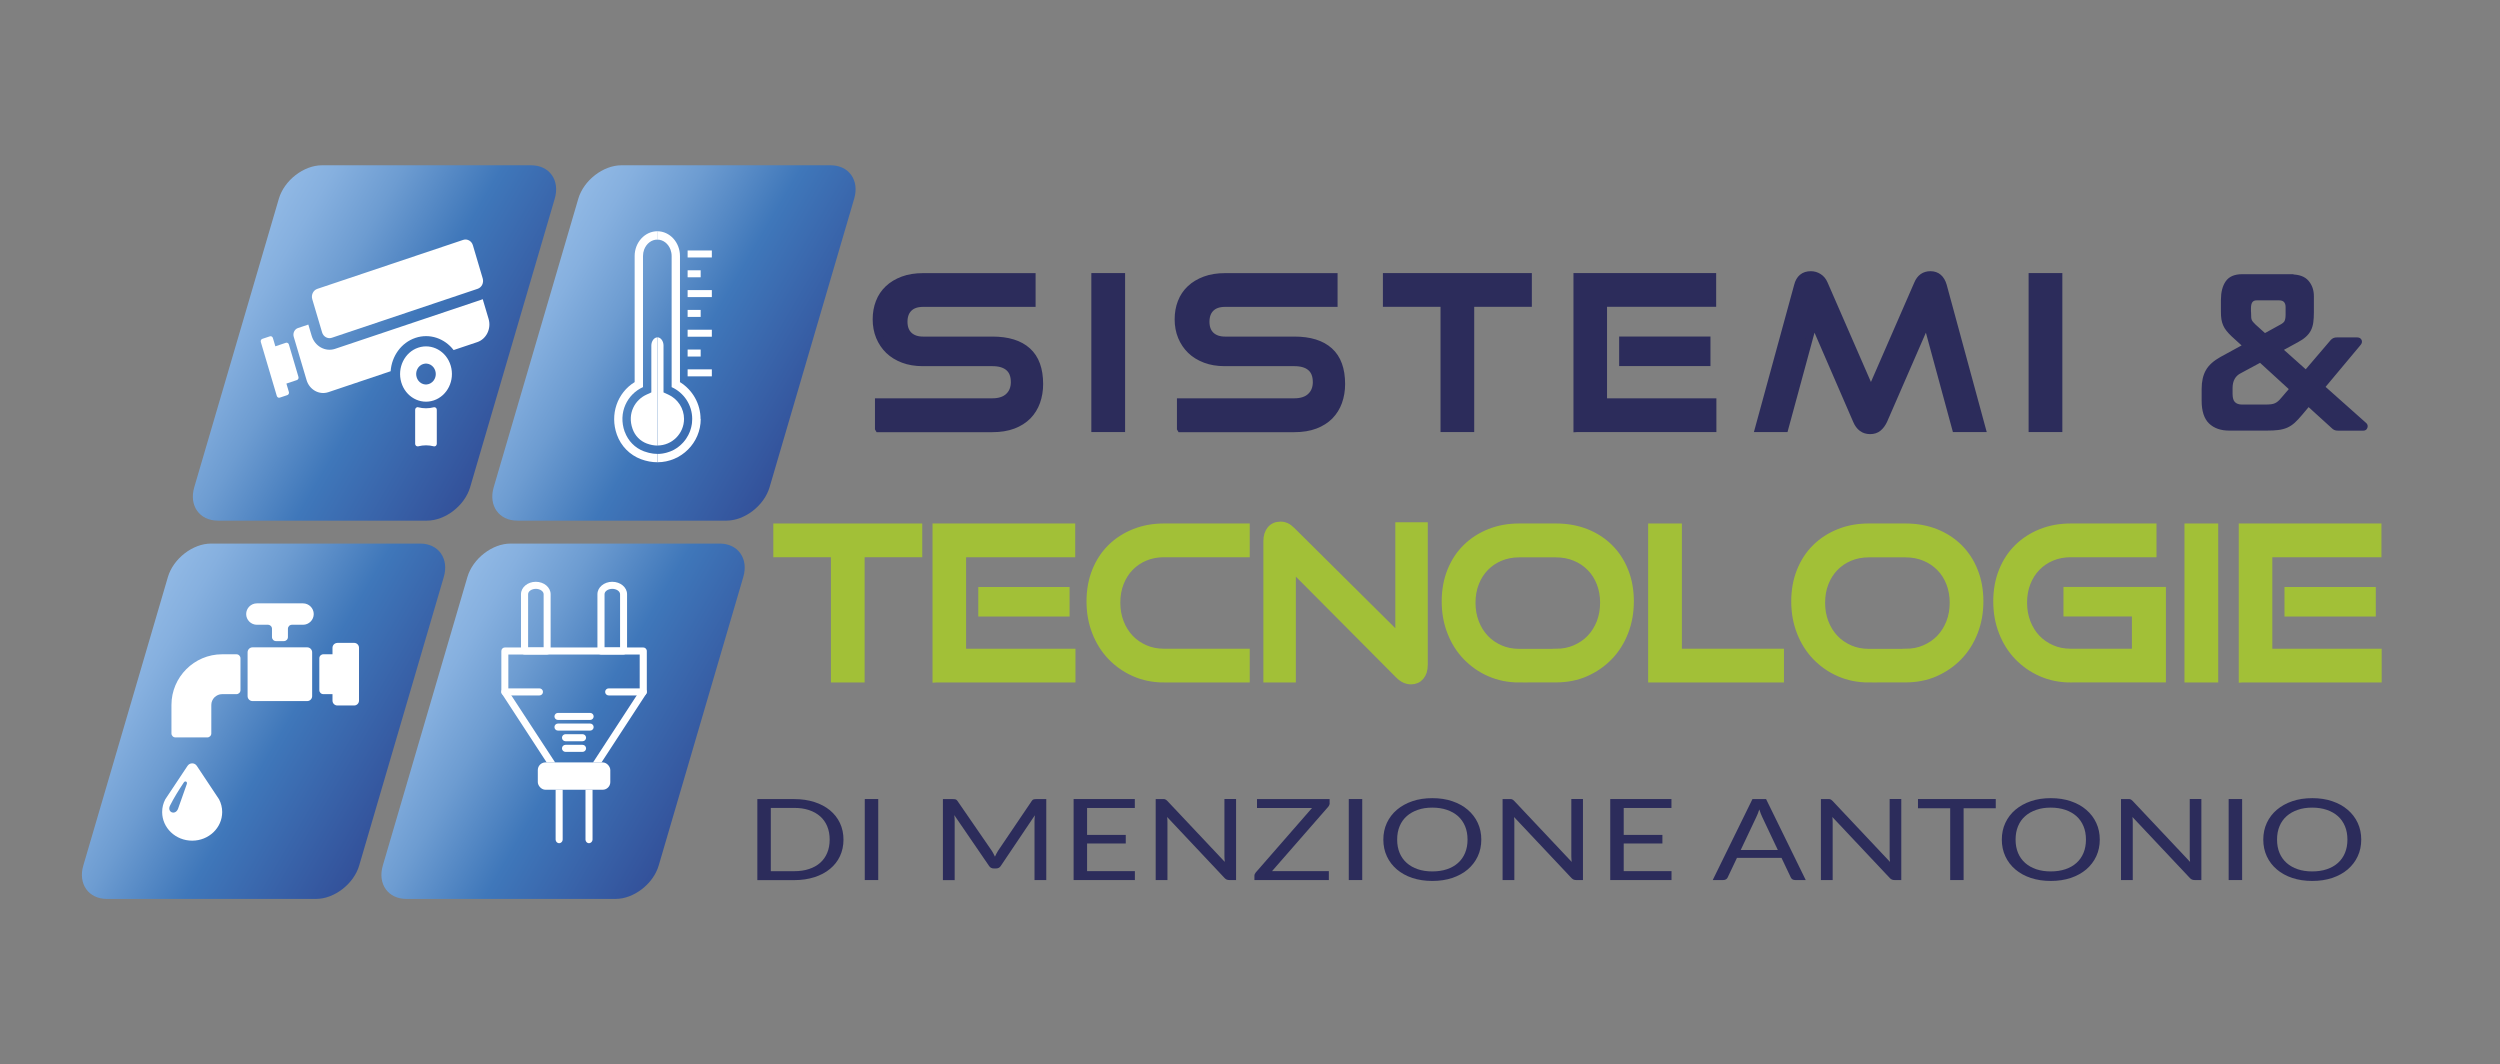 <?xml version="1.0" encoding="UTF-8"?> <svg xmlns="http://www.w3.org/2000/svg" xmlns:xlink="http://www.w3.org/1999/xlink" id="Livello_1" version="1.1" viewBox="0 0 425.2 181"><rect x="0" y="0" width="425.2" height="181" fill="#808080" stroke="none"/><defs><style> .st0 { fill: url(#Cielo_11); } .st1 { fill: url(#Cielo_13); } .st2 { fill: url(#Cielo_12); } .st3 { fill-rule: evenodd; } .st3, .st4 { fill: #fff; } .st5 { stroke-width: .41px; } .st5, .st6, .st7 { stroke-miterlimit: 10; } .st5, .st8, .st7 { fill: #2c2c5b; } .st5, .st7 { stroke: #2c2c5b; } .st6 { fill: #a2c037; stroke: #a2c037; } .st6, .st7 { stroke-width: 1.23px; } .st9 { fill: url(#Cielo_1); } </style><linearGradient id="Cielo_1" data-name="Cielo 1" x1="8.56" y1="58.33" x2="70.35" y2="58.33" gradientTransform="translate(58.43) skewX(-30.38)" gradientUnits="userSpaceOnUse"><stop offset="0" stop-color="#90b8e4"></stop><stop offset=".11" stop-color="#86b0df"></stop><stop offset=".3" stop-color="#6d9cd1"></stop><stop offset=".54" stop-color="#447bbc"></stop><stop offset=".57" stop-color="#3f77ba"></stop><stop offset="1" stop-color="#33519a"></stop></linearGradient><linearGradient id="Cielo_11" data-name="Cielo 1" x1="59.49" x2="121.28" xlink:href="#Cielo_1"></linearGradient><linearGradient id="Cielo_12" data-name="Cielo 1" x1="27.42" y1="122.67" x2="89.21" y2="122.67" xlink:href="#Cielo_1"></linearGradient><linearGradient id="Cielo_13" data-name="Cielo 1" x1="78.35" y1="122.67" x2="140.15" y2="122.67" xlink:href="#Cielo_1"></linearGradient></defs><g><path class="st8" d="M143.46,142.8c0,1.03-.2,1.97-.6,2.82-.4.85-.97,1.57-1.7,2.17s-1.61,1.07-2.64,1.4c-1.03.33-2.16.5-3.4.5h-6.31v-13.78h6.31c1.24,0,2.38.17,3.4.5,1.03.33,1.9.8,2.64,1.4.73.61,1.3,1.33,1.7,2.18.4.85.6,1.79.6,2.82ZM141.11,142.8c0-.85-.14-1.6-.42-2.27-.28-.67-.68-1.23-1.2-1.69-.52-.46-1.15-.81-1.89-1.06s-1.56-.37-2.48-.37h-4.02v10.76h4.02c.91,0,1.74-.12,2.48-.37.74-.24,1.37-.59,1.89-1.05.52-.46.92-1.02,1.2-1.69.28-.67.42-1.42.42-2.27Z"></path><path class="st8" d="M149.37,149.68h-2.29v-13.78h2.29v13.78Z"></path><path class="st8" d="M177.95,135.9v13.78h-2v-10.12c0-.13,0-.28.02-.43.01-.15.03-.31.04-.47l-5.8,8.62c-.18.29-.46.43-.83.43h-.33c-.37,0-.64-.14-.83-.43l-5.92-8.65c.05.34.07.65.07.94v10.12h-2v-13.78h1.69c.2,0,.36.02.47.05.11.03.22.12.32.27l5.84,8.48c.09.15.19.31.28.48.09.17.17.34.25.51.08-.17.16-.34.25-.51s.18-.33.28-.49l5.73-8.47c.09-.15.2-.24.31-.27.11-.03.27-.05.48-.05h1.69Z"></path><path class="st8" d="M193.02,148.16v1.52h-10.42v-13.78h10.41v1.52h-8.12v4.58h6.58v1.46h-6.58v4.7h8.13Z"></path><path class="st8" d="M210.23,135.9v13.78h-1.14c-.18,0-.33-.03-.45-.08-.12-.05-.24-.14-.36-.26l-9.77-10.38c.02.16.03.32.04.47s.01.3.01.43v9.82h-2v-13.78h1.18c.1,0,.19,0,.26.01.07,0,.13.03.19.05.06.02.11.05.17.1.06.04.11.09.18.16l9.77,10.37c-.02-.17-.03-.33-.04-.49s-.02-.31-.02-.45v-9.76h2Z"></path><path class="st8" d="M226.15,136.59c0,.21-.08.42-.24.62l-9.56,10.95h9.66v1.52h-12.66v-.73c0-.1.02-.2.06-.29.04-.09.1-.18.16-.26l9.58-10.98h-9.36v-1.52h12.35v.69Z"></path><path class="st8" d="M231.69,149.68h-2.29v-13.78h2.29v13.78Z"></path><path class="st8" d="M251.94,142.8c0,1.03-.2,1.98-.6,2.84-.4.86-.97,1.6-1.7,2.23-.73.62-1.61,1.1-2.63,1.45-1.03.34-2.16.51-3.4.51s-2.37-.17-3.4-.51-1.9-.83-2.63-1.45c-.73-.62-1.3-1.36-1.7-2.23-.4-.86-.6-1.81-.6-2.84s.2-1.98.6-2.84c.4-.86.97-1.61,1.7-2.23.73-.62,1.61-1.11,2.63-1.46s2.15-.52,3.4-.52,2.38.17,3.4.52c1.03.35,1.9.83,2.63,1.46.73.62,1.3,1.37,1.7,2.23.4.86.6,1.81.6,2.84ZM249.6,142.8c0-.85-.14-1.61-.42-2.28-.28-.67-.68-1.24-1.2-1.71-.52-.46-1.15-.82-1.89-1.07-.74-.25-1.56-.38-2.48-.38s-1.73.12-2.46.38c-.74.25-1.37.61-1.89,1.07-.52.46-.93,1.03-1.21,1.71-.28.67-.42,1.43-.42,2.28s.14,1.6.42,2.27c.28.67.69,1.24,1.21,1.7.52.46,1.15.82,1.89,1.07.74.25,1.56.37,2.46.37s1.74-.12,2.48-.37c.74-.25,1.37-.6,1.89-1.07.52-.46.92-1.03,1.2-1.7.28-.67.42-1.43.42-2.27Z"></path><path class="st8" d="M269.23,135.9v13.78h-1.14c-.18,0-.33-.03-.45-.08-.12-.05-.24-.14-.36-.26l-9.77-10.38c.02.16.03.32.04.47s.01.3.01.43v9.82h-2v-13.78h1.18c.1,0,.19,0,.26.01.07,0,.13.03.19.05s.11.05.17.1.11.09.18.16l9.77,10.37c-.02-.17-.03-.33-.04-.49s-.02-.31-.02-.45v-9.76h2Z"></path><path class="st8" d="M284.29,148.16v1.52h-10.42v-13.78h10.41v1.52h-8.12v4.58h6.58v1.46h-6.58v4.7h8.13Z"></path><path class="st8" d="M307.13,149.68h-1.77c-.21,0-.37-.04-.5-.12-.13-.08-.22-.19-.28-.32l-1.58-3.33h-7.58l-1.58,3.33c-.05.12-.14.22-.27.31-.13.09-.3.13-.5.13h-1.77l6.76-13.78h2.31l6.75,13.78ZM302.37,144.56l-2.65-5.6c-.08-.17-.16-.36-.25-.58-.09-.22-.17-.46-.25-.71-.17.52-.33.95-.51,1.3l-2.65,5.6h6.31Z"></path><path class="st8" d="M323.37,135.9v13.78h-1.14c-.18,0-.33-.03-.45-.08-.12-.05-.24-.14-.36-.26l-9.77-10.38c.02.16.03.32.04.47s.01.3.01.43v9.82h-2v-13.78h1.18c.1,0,.19,0,.26.01.07,0,.13.03.19.05s.11.05.17.1.11.09.18.16l9.77,10.37c-.02-.17-.03-.33-.04-.49s-.02-.31-.02-.45v-9.76h2Z"></path><path class="st8" d="M339.44,137.47h-5.47v12.21h-2.28v-12.21h-5.48v-1.57h13.23v1.57Z"></path><path class="st8" d="M357.13,142.8c0,1.03-.2,1.98-.6,2.84-.4.86-.97,1.6-1.7,2.23-.73.62-1.61,1.1-2.63,1.45-1.03.34-2.16.51-3.4.51s-2.37-.17-3.4-.51-1.9-.83-2.63-1.45c-.73-.62-1.3-1.36-1.7-2.23-.4-.86-.6-1.81-.6-2.84s.2-1.98.6-2.84c.4-.86.97-1.61,1.7-2.23.73-.62,1.61-1.11,2.63-1.46s2.15-.52,3.4-.52,2.38.17,3.4.52c1.03.35,1.9.83,2.63,1.46.73.62,1.3,1.37,1.7,2.23.4.86.6,1.81.6,2.84ZM354.78,142.8c0-.85-.14-1.61-.42-2.28-.28-.67-.68-1.24-1.2-1.71-.52-.46-1.15-.82-1.89-1.07-.74-.25-1.56-.38-2.48-.38s-1.73.12-2.46.38c-.74.25-1.37.61-1.89,1.07-.52.46-.93,1.03-1.21,1.71-.28.67-.42,1.43-.42,2.28s.14,1.6.42,2.27c.28.67.69,1.24,1.21,1.7.52.46,1.15.82,1.89,1.07.74.25,1.56.37,2.46.37s1.74-.12,2.48-.37c.74-.25,1.37-.6,1.89-1.07.52-.46.92-1.03,1.2-1.7.28-.67.42-1.43.42-2.27Z"></path><path class="st8" d="M374.41,135.9v13.78h-1.14c-.18,0-.33-.03-.45-.08-.12-.05-.24-.14-.36-.26l-9.77-10.38c.02.16.03.32.04.47s.01.3.01.43v9.82h-2v-13.78h1.18c.1,0,.19,0,.26.01.07,0,.13.03.19.05s.11.05.17.1.11.09.18.16l9.77,10.37c-.02-.17-.03-.33-.04-.49s-.02-.31-.02-.45v-9.76h2Z"></path><path class="st8" d="M381.34,149.68h-2.29v-13.78h2.29v13.78Z"></path><path class="st8" d="M401.6,142.8c0,1.03-.2,1.98-.6,2.84-.4.86-.97,1.6-1.7,2.23-.73.62-1.61,1.1-2.63,1.45-1.03.34-2.16.51-3.4.51s-2.37-.17-3.4-.51-1.9-.83-2.63-1.45c-.73-.62-1.3-1.36-1.7-2.23-.4-.86-.6-1.81-.6-2.84s.2-1.98.6-2.84c.4-.86.97-1.61,1.7-2.23.73-.62,1.61-1.11,2.63-1.46s2.15-.52,3.4-.52,2.38.17,3.4.52c1.03.35,1.9.83,2.63,1.46.73.62,1.3,1.37,1.7,2.23.4.86.6,1.81.6,2.84ZM399.25,142.8c0-.85-.14-1.61-.42-2.28-.28-.67-.68-1.24-1.2-1.71-.52-.46-1.15-.82-1.89-1.07-.74-.25-1.56-.38-2.48-.38s-1.73.12-2.46.38c-.74.25-1.37.61-1.89,1.07-.52.46-.93,1.03-1.21,1.71-.28.67-.42,1.43-.42,2.28s.14,1.6.42,2.27c.28.67.69,1.24,1.21,1.7.52.46,1.15.82,1.89,1.07.74.25,1.56.37,2.46.37s1.74-.12,2.48-.37c.74-.25,1.37-.6,1.89-1.07.52-.46.92-1.03,1.2-1.7.28-.67.42-1.43.42-2.27Z"></path></g><path class="st9" d="M72.62,88.55h-35.57c-3.12,0-4.93-2.56-4.01-5.68l14.39-49.08c.92-3.12,4.22-5.68,7.34-5.68h35.57c3.12,0,4.93,2.56,4.01,5.68l-14.39,49.08c-.92,3.12-4.22,5.68-7.34,5.68Z"></path><path class="st0" d="M123.55,88.55h-35.57c-3.12,0-4.93-2.56-4.01-5.68l14.39-49.08c.92-3.12,4.22-5.68,7.34-5.68h35.57c3.12,0,4.93,2.56,4.01,5.68l-14.39,49.08c-.92,3.12-4.22,5.68-7.34,5.68Z"></path><path class="st2" d="M53.75,152.89H18.18c-3.12,0-4.93-2.56-4.01-5.68l14.39-49.08c.92-3.12,4.22-5.68,7.34-5.68h35.57c3.12,0,4.93,2.56,4.01,5.68l-14.39,49.08c-.92,3.12-4.22,5.68-7.34,5.68Z"></path><path class="st1" d="M104.69,152.89h-35.57c-3.12,0-4.93-2.56-4.01-5.68l14.39-49.08c.92-3.12,4.22-5.68,7.34-5.68h35.57c3.12,0,4.93,2.56,4.01,5.68l-14.39,49.08c-.92,3.12-4.22,5.68-7.34,5.68Z"></path><g><path class="st3" d="M50.69,55.79l1.75-.59.57,1.92c.53,1.77,2.32,2.77,3.98,2.21l24.81-8.33c.1-.03.2-.07.3-.12l1,3.36c.49,1.65-.38,3.43-1.93,3.95l-4.02,1.35c-1.52-1.98-4.07-2.89-6.5-2.07-2.43.82-4.03,3.12-4.21,5.67l-10.59,3.56c-1.55.52-3.22-.4-3.71-2.06l-2.18-7.35c-.19-.63.14-1.31.73-1.5h0Z"></path><path class="st3" d="M74.29,69.7v5.78c0,.14-.06.27-.16.35-.11.09-.23.12-.36.08-.84-.22-1.75-.23-2.64,0-.13.03-.26,0-.36-.08-.11-.09-.16-.21-.16-.35v-5.78c0-.14.06-.27.16-.35.11-.09.23-.12.36-.08.42.11.86.17,1.32.17s.9-.06,1.32-.17c.13-.03.26,0,.36.08.11.09.16.21.16.35h0Z"></path><path class="st3" d="M53.97,49.13l24.81-8.33c.69-.23,1.44.18,1.65.92l1.67,5.64c.22.74-.17,1.53-.86,1.76l-24.81,8.33c-.69.23-1.44-.18-1.65-.92l-1.67-5.64c-.22-.74.17-1.53.86-1.76h0Z"></path><path class="st3" d="M48.62,58.3l-1.79.6-.42-1.42c-.07-.22-.29-.35-.5-.28l-1.29.43c-.21.07-.33.31-.26.54l2.72,9.18c.07.22.29.35.5.28l1.29-.43c.21-.07.33-.31.26-.54l-.42-1.42,1.79-.6c.21-.07.33-.31.26-.54l-1.63-5.52c-.07-.22-.29-.35-.5-.28h0Z"></path><path class="st3" d="M71.95,61.92c.88-.29,1.81.22,2.09,1.16s-.21,1.93-1.09,2.23c-.88.3-1.81-.22-2.09-1.16-.28-.94.21-1.93,1.09-2.23h0ZM71.13,59.13h0c2.32-.78,4.8.59,5.53,3.07.73,2.48-.56,5.12-2.88,5.9-2.32.78-4.8-.59-5.53-3.07-.73-2.48.56-5.12,2.88-5.9h0Z"></path></g><g><path class="st4" d="M57.38,109.34h2.85c.46,0,.83.37.83.83v8.99c0,.46-.37.83-.83.83h-2.85c-.46,0-.83-.37-.83-.83v-1.1h-1.56c-.38,0-.68-.31-.68-.68v-5.42c0-.38.31-.68.68-.68h1.56v-1.1c0-.46.37-.83.83-.83h0ZM29.16,124.74h0v-4.85c0-2.37.97-4.52,2.53-6.08,1.56-1.56,3.71-2.53,6.08-2.53h2.45c.38,0,.68.31.68.68v5.42c0,.38-.31.68-.68.68h-2.45c-.5,0-.95.21-1.29.54-.33.33-.54.79-.54,1.29v4.85c0,.38-.31.68-.68.68h-5.42c-.38,0-.68-.31-.68-.68h0Z"></path><path class="st3" d="M42.95,110.1h9.3c.46,0,.84.38.84.84v7.46c0,.46-.38.84-.84.84h-9.3c-.46,0-.84-.38-.84-.84v-7.46c0-.46.38-.84.84-.84h0Z"></path><path class="st3" d="M43.67,102.62h7.87c1,0,1.82.82,1.82,1.82s-.82,1.82-1.82,1.82h-1.89c-.38,0-.68.31-.68.68v1.42c0,.38-.31.68-.68.68h-1.35c-.38,0-.68-.31-.68-.68v-1.42c0-.38-.31-.68-.68-.68h-1.89c-1,0-1.82-.82-1.82-1.82s.82-1.82,1.82-1.82h0Z"></path><path class="st3" d="M32.69,142.98c2.82,0,5.1-2.18,5.1-4.87,0-.77-.19-1.51-.53-2.16l-3.79-5.7c-.37-.56-1.19-.56-1.57,0l-3.79,5.7c-.34.65-.53,1.38-.53,2.16,0,2.69,2.28,4.87,5.1,4.87h0ZM31.27,133.07h0c-.82,1.24-1.67,2.58-2.33,3.9-.62,1.13.83,1.79,1.33.62l1.5-4.24c.14-.41-.29-.6-.5-.28h0Z"></path></g><g><rect class="st4" x="116.95" y="42.6" width="4.12" height="1.19"></rect><rect class="st4" x="116.95" y="45.97" width="2.22" height="1.19"></rect><rect class="st4" x="116.95" y="49.34" width="4.12" height="1.19"></rect><rect class="st4" x="116.95" y="52.71" width="2.22" height="1.19"></rect><rect class="st4" x="116.95" y="56.08" width="4.12" height="1.19"></rect><rect class="st4" x="116.95" y="59.45" width="2.22" height="1.19"></rect><rect class="st4" x="116.95" y="62.82" width="4.12" height="1.19"></rect><g><path class="st4" d="M116.34,71.25c0-1.77-1.05-3.39-2.66-4.13l-.83-.38v-7.98c0-.75-.47-1.38-1.03-1.39v18.4c2.49,0,4.52-2.03,4.52-4.53Z"></path><path class="st4" d="M110.78,58.76v7.98l-.83.38c-1.9.86-3.32,3.15-2.36,5.84.42,1.17,1.28,2.05,2.43,2.48.6.22,1.2.34,1.79.34,0,0,0,0,0,0v-18.4s0,0,0,0c-.56,0-1.03.64-1.03,1.39Z"></path><path class="st4" d="M119.18,71.25c0,4.06-3.3,7.36-7.36,7.37v-1.42h.01s.08,0,.12,0c.19,0,.38-.01.56-.04.08,0,.15-.02.22-.03.15-.02.3-.05.44-.09.08-.02.16-.04.23-.06.15-.04.29-.09.43-.14.07-.02.13-.04.2-.07.18-.07.35-.15.52-.24.02,0,.05-.02.07-.03.19-.1.37-.21.55-.34.06-.04.11-.08.16-.12.12-.09.24-.18.35-.28l.17-.16c.1-.1.2-.2.3-.3.05-.06.1-.11.15-.17.1-.12.2-.24.29-.37.03-.05.07-.09.1-.14.12-.18.23-.36.33-.55.02-.04.04-.09.07-.13.08-.15.14-.3.21-.46.03-.07.05-.14.08-.21.05-.14.1-.28.13-.42.02-.08.04-.16.06-.23.03-.15.06-.3.09-.46,0-.07.02-.14.03-.21.03-.23.04-.46.04-.69,0-2.42-1.44-4.49-3.5-5.42v-22.29c0-.39-.07-.76-.19-1.09-.37-1.01-1.24-1.71-2.25-1.71v-1.42c2.13,0,3.86,1.89,3.86,4.22v21.44c2.15,1.33,3.5,3.7,3.5,6.27Z"></path><path class="st4" d="M106.26,73.44c.56,1.54,1.73,2.75,3.26,3.32.24.09.48.16.71.22.07.02.13.03.2.05.18.04.36.07.53.1.06,0,.12.02.19.03.22.02.44.04.66.04h0v1.42h0c-.94,0-1.88-.18-2.8-.52-1.91-.72-3.4-2.24-4.09-4.17-1.23-3.44.06-7.12,3.02-8.94v-21.44c0-2.33,1.74-4.22,3.87-4.22h0v1.42h0c-1.02,0-1.88.7-2.26,1.71-.12.33-.19.7-.19,1.09v22.29c-2.66,1.2-4.29,4.32-3.11,7.61Z"></path></g></g><g><path class="st4" d="M106.06,111.32h-3.85c-.33,0-.6-.27-.6-.6v-9.66c0-1.16,1.13-2.11,2.52-2.11s2.52.94,2.52,2.11v9.66c0,.33-.27.6-.6.6ZM102.81,110.12h2.65v-9.06c0-.49-.61-.91-1.32-.91s-1.32.41-1.32.91v9.06Z"></path><path class="st4" d="M93.06,111.32h-3.85c-.33,0-.6-.27-.6-.6v-9.66c0-1.16,1.13-2.11,2.52-2.11s2.52.94,2.52,2.11v9.66c0,.33-.27.6-.6.6ZM89.81,110.12h2.65v-9.06c0-.49-.61-.91-1.32-.91s-1.32.41-1.32.91v9.06Z"></path><rect class="st4" x="91.47" y="129.67" width="12.33" height="4.65" rx="1.3" ry="1.3"></rect><path class="st4" d="M94.5,134.32h1.2v8.48c0,.32-.26.61-.61.61-.32,0-.59-.28-.59-.61v-8.48Z"></path><path class="st4" d="M100.78,134.32v8.48c0,.32-.28.61-.61.61s-.59-.28-.59-.61v-8.48h1.2Z"></path><path class="st4" d="M109.41,110.12h-23.53c-.34,0-.61.26-.61.61v6.96c0,.12.04.22.1.32l7.61,11.67h1.44l-7.45-11.4-.51-.77v-6.19h22.34v6.19l-.51.77-7.43,11.4h1.44l7.61-11.67c.06-.1.1-.2.1-.32v-6.96c0-.34-.28-.61-.61-.61Z"></path><path class="st4" d="M91.75,118.28h-5.89c-.33,0-.6-.27-.6-.6s.27-.6.6-.6h5.89c.33,0,.6.27.6.6s-.27.6-.6.6Z"></path><path class="st4" d="M109.41,118.28h-5.89c-.33,0-.6-.27-.6-.6s.27-.6.6-.6h5.89c.33,0,.6.27.6.6s-.27.6-.6.6Z"></path><path class="st4" d="M100.37,122.45h-5.47c-.33,0-.6-.27-.6-.6s.27-.6.6-.6h5.47c.33,0,.6.27.6.6s-.27.6-.6.6Z"></path><path class="st4" d="M100.37,124.26h-5.47c-.33,0-.6-.27-.6-.6s.27-.6.6-.6h5.47c.33,0,.6.27.6.6s-.27.6-.6.6Z"></path><path class="st4" d="M99.08,126.07h-2.9c-.33,0-.6-.27-.6-.6s.27-.6.6-.6h2.9c.33,0,.6.27.6.6s-.27.6-.6.6Z"></path><path class="st4" d="M99.08,127.88h-2.9c-.33,0-.6-.27-.6-.6s.27-.6.6-.6h2.9c.33,0,.6.27.6.6s-.27.6-.6.6Z"></path></g><g><path class="st7" d="M149.43,72.87v-4.51h19.34c1.21,0,2.14-.31,2.79-.92.65-.62.98-1.43.98-2.45,0-1.11-.33-1.95-.98-2.5-.65-.56-1.58-.83-2.79-.83h-11.86c-1.21,0-2.3-.18-3.28-.55-.98-.37-1.81-.88-2.48-1.53-.67-.65-1.19-1.43-1.56-2.32-.37-.9-.55-1.88-.55-2.95s.17-2.01.51-2.89c.34-.89.85-1.65,1.53-2.29.67-.64,1.51-1.14,2.5-1.51.99-.37,2.13-.55,3.41-.55h18.53v4.51h-18.53c-1.04,0-1.85.28-2.41.83-.57.56-.85,1.33-.85,2.32s.29,1.76.87,2.31c.58.54,1.37.82,2.36.82h11.82c2.63,0,4.62.62,5.98,1.85,1.36,1.23,2.04,3.1,2.04,5.61,0,1.09-.17,2.09-.5,3.02-.33.92-.83,1.72-1.49,2.4-.66.67-1.5,1.2-2.5,1.58-1.01.38-2.18.57-3.53.57h-19.34Z"></path><path class="st7" d="M186.23,72.87v-25.81h4.51v25.81h-4.51Z"></path><path class="st7" d="M200.79,72.87v-4.51h19.34c1.21,0,2.14-.31,2.79-.92.65-.62.98-1.43.98-2.45,0-1.11-.33-1.95-.98-2.5-.65-.56-1.58-.83-2.79-.83h-11.86c-1.21,0-2.3-.18-3.28-.55-.98-.37-1.81-.88-2.48-1.53-.67-.65-1.19-1.43-1.56-2.32-.37-.9-.55-1.88-.55-2.95s.17-2.01.51-2.89c.34-.89.85-1.65,1.53-2.29.67-.64,1.51-1.14,2.5-1.51.99-.37,2.13-.55,3.41-.55h18.53v4.51h-18.53c-1.04,0-1.85.28-2.41.83-.57.56-.85,1.33-.85,2.32s.29,1.76.87,2.31c.58.54,1.37.82,2.36.82h11.82c2.63,0,4.62.62,5.98,1.85,1.36,1.23,2.04,3.1,2.04,5.61,0,1.09-.17,2.09-.5,3.02-.33.92-.83,1.72-1.49,2.4-.66.67-1.5,1.2-2.5,1.58-1.01.38-2.18.57-3.53.57h-19.34Z"></path><path class="st7" d="M245.62,72.87v-21.3h-9.8v-4.51h24.1v4.51h-9.8v21.3h-4.51Z"></path><path class="st7" d="M268.23,72.87v-25.81h23.04v4.51h-18.56v16.79h18.6v4.51h-23.07ZM276,61.65v-3.8h14.3v3.8h-14.3Z"></path><path class="st7" d="M332.62,72.87l-4.93-18.14-7.31,16.79c-.26.54-.57.96-.94,1.26-.37.3-.82.44-1.37.44-1.07,0-1.83-.57-2.31-1.7l-7.28-16.79-4.93,18.14h-4.44l6.64-24.28c.31-1.23,1.05-1.85,2.24-1.85.47,0,.92.13,1.33.39.41.26.73.64.94,1.14l7.95,18.24,7.95-18.24c.43-1.02,1.15-1.53,2.17-1.53,1.09,0,1.81.62,2.17,1.85l6.6,24.28h-4.47Z"></path><path class="st7" d="M345.64,72.87v-25.81h4.51v25.81h-4.51Z"></path><path class="st6" d="M141.94,115.46v-21.3h-9.8v-4.51h24.1v4.51h-9.8v21.3h-4.51Z"></path><path class="st6" d="M159.22,115.46v-25.81h23.04v4.51h-18.56v16.79h18.6v4.51h-23.07ZM167,104.25v-3.8h14.3v3.8h-14.3Z"></path><path class="st6" d="M197.95,115.46c-1.8,0-3.46-.34-4.99-1.01s-2.85-1.6-3.98-2.77c-1.12-1.17-2-2.56-2.63-4.17-.63-1.61-.94-3.35-.94-5.22s.31-3.62.94-5.18c.63-1.56,1.5-2.89,2.63-3.99,1.12-1.1,2.45-1.95,3.98-2.56s3.19-.91,4.99-.91h13.99v4.51h-13.99c-1.16,0-2.23.21-3.21.62s-1.83.99-2.54,1.72c-.71.73-1.27,1.61-1.67,2.63-.4,1.02-.6,2.14-.6,3.37s.2,2.33.6,3.37c.4,1.04.96,1.93,1.67,2.68s1.56,1.33,2.54,1.76c.98.43,2.05.64,3.21.64h13.99v4.51h-13.99Z"></path><path class="st6" d="M219.78,96.58v18.88h-4.29v-23.43c0-.83.21-1.48.62-1.97.41-.48.97-.73,1.69-.73.33,0,.65.07.96.21.31.14.63.38.96.71l18.21,18.07v-18.88h4.29v23.64c0,.85-.21,1.51-.62,1.99s-.95.71-1.62.71c-.73,0-1.42-.32-2.06-.96l-18.14-18.24Z"></path><path class="st6" d="M258.36,115.46c-1.8,0-3.46-.34-4.99-1.01s-2.85-1.6-3.98-2.77-2-2.56-2.63-4.17c-.63-1.61-.94-3.35-.94-5.22s.31-3.62.94-5.18c.63-1.56,1.5-2.89,2.63-3.99,1.12-1.1,2.45-1.95,3.98-2.56s3.19-.91,4.99-.91h6.28c1.87,0,3.58.31,5.13.92,1.55.62,2.88,1.48,3.99,2.59,1.11,1.11,1.98,2.44,2.59,3.99.62,1.55.92,3.26.92,5.13s-.31,3.61-.94,5.22-1.5,3-2.63,4.17-2.46,2.09-3.99,2.77-3.23,1.01-5.08,1.01h-6.28ZM264.64,110.96c1.18,0,2.27-.21,3.26-.64.99-.43,1.85-1.01,2.57-1.76.72-.75,1.28-1.64,1.69-2.68.4-1.04.6-2.17.6-3.37s-.2-2.33-.6-3.35-.96-1.91-1.69-2.64c-.72-.73-1.58-1.31-2.57-1.72-.99-.41-2.08-.62-3.26-.62h-6.28c-1.16,0-2.23.21-3.21.62-.98.41-1.83.99-2.54,1.72-.71.73-1.27,1.61-1.67,2.63-.4,1.02-.6,2.14-.6,3.37s.2,2.33.6,3.37c.4,1.04.96,1.93,1.67,2.68s1.56,1.33,2.54,1.76c.98.43,2.05.64,3.21.64h6.28Z"></path><path class="st6" d="M280.93,115.46v-25.81h4.51v21.3h17.36v4.51h-21.87Z"></path><path class="st6" d="M317.81,115.46c-1.8,0-3.46-.34-4.99-1.01s-2.85-1.6-3.98-2.77-2-2.56-2.63-4.17c-.63-1.61-.94-3.35-.94-5.22s.31-3.62.94-5.18c.63-1.56,1.5-2.89,2.63-3.99,1.12-1.1,2.45-1.95,3.98-2.56s3.19-.91,4.99-.91h6.28c1.87,0,3.58.31,5.13.92,1.55.62,2.88,1.48,3.99,2.59,1.11,1.11,1.98,2.44,2.59,3.99.62,1.55.92,3.26.92,5.13s-.31,3.61-.94,5.22-1.5,3-2.63,4.17-2.46,2.09-3.99,2.77-3.23,1.01-5.08,1.01h-6.28ZM324.1,110.96c1.18,0,2.27-.21,3.26-.64.99-.43,1.85-1.01,2.57-1.76.72-.75,1.28-1.64,1.69-2.68.4-1.04.6-2.17.6-3.37s-.2-2.33-.6-3.35-.96-1.91-1.69-2.64c-.72-.73-1.58-1.31-2.57-1.72-.99-.41-2.08-.62-3.26-.62h-6.28c-1.16,0-2.23.21-3.21.62-.98.41-1.83.99-2.54,1.72-.71.73-1.27,1.61-1.67,2.63-.4,1.02-.6,2.14-.6,3.37s.2,2.33.6,3.37c.4,1.04.96,1.93,1.67,2.68s1.56,1.33,2.54,1.76c.98.43,2.05.64,3.21.64h6.28Z"></path><path class="st6" d="M352.17,115.46c-1.8,0-3.46-.34-4.99-1.01s-2.85-1.6-3.98-2.77-2-2.56-2.63-4.17c-.63-1.61-.94-3.35-.94-5.22s.31-3.62.94-5.18c.63-1.56,1.5-2.89,2.63-3.99,1.12-1.1,2.45-1.95,3.98-2.56s3.19-.91,4.99-.91h13.99v4.51h-13.99c-1.16,0-2.23.21-3.21.62-.98.41-1.83.99-2.54,1.72-.71.73-1.27,1.61-1.67,2.63-.4,1.02-.6,2.14-.6,3.37s.2,2.33.6,3.37c.4,1.04.96,1.93,1.67,2.68s1.56,1.33,2.54,1.76c.98.43,2.05.64,3.21.64h11.04v-6.71h-11.64v-3.8h16.19v15.01h-15.58Z"></path><path class="st6" d="M372.15,115.46v-25.81h4.51v25.81h-4.51Z"></path><path class="st6" d="M381.38,115.46v-25.81h23.04v4.51h-18.56v16.79h18.6v4.51h-23.07ZM389.16,104.25v-3.8h14.3v3.8h-14.3Z"></path></g><path class="st5" d="M389.73,46.88c1.25,0,2.16.33,2.74,1,.58.67.87,1.5.87,2.5v2.72c0,.66-.03,1.23-.1,1.72-.07.49-.2.92-.39,1.29-.19.37-.46.71-.8,1.02-.34.31-.78.61-1.33.9l-2.62,1.43,4.08,3.64,4.39-5.14c.11-.11.23-.2.36-.27.12-.07.32-.1.6-.1h3.34c.32,0,.52.11.61.32.09.22.03.44-.17.66l-6.06,7.25,7.08,6.3c.16.16.2.35.12.58-.08.23-.24.34-.49.34h-4.29c-.25,0-.44-.03-.58-.1s-.27-.17-.41-.31l-4.05-3.68-1.23,1.46c-.45.54-.87.99-1.24,1.33-.38.34-.78.61-1.21.8-.43.19-.92.32-1.46.39-.54.07-1.2.1-1.97.1h-6.4c-1.38,0-2.47-.39-3.27-1.16-.79-.77-1.19-2.01-1.19-3.71v-2.01c0-1.25.23-2.28.7-3.1.46-.82,1.28-1.54,2.43-2.18l3.81-2.08-1.87-1.7c-.36-.34-.66-.65-.88-.94-.23-.28-.41-.58-.54-.88-.14-.31-.23-.64-.29-.99-.06-.35-.08-.75-.08-1.21v-2.08c0-1.27.26-2.28.78-3.03.52-.75,1.4-1.12,2.62-1.12h8.41ZM385.34,69.01c.36,0,.68-.02.95-.05s.51-.1.71-.19c.2-.09.4-.22.58-.37s.37-.36.58-.61l1.4-1.63-5.14-4.7-3.34,1.8c-1.04.5-1.57,1.42-1.57,2.76v.95c0,.75.16,1.28.48,1.58.32.31.76.46,1.33.46h4.02ZM382.65,53.49c0,.45.05.79.15,1.02.1.23.32.5.66.82l1.74,1.57,2.59-1.43c.5-.25.82-.51.95-.78s.2-.67.2-1.19v-1.29c0-.41-.11-.73-.32-.97s-.54-.36-.97-.36h-3.85c-.77,0-1.16.51-1.16,1.53v1.09Z"></path></svg> 